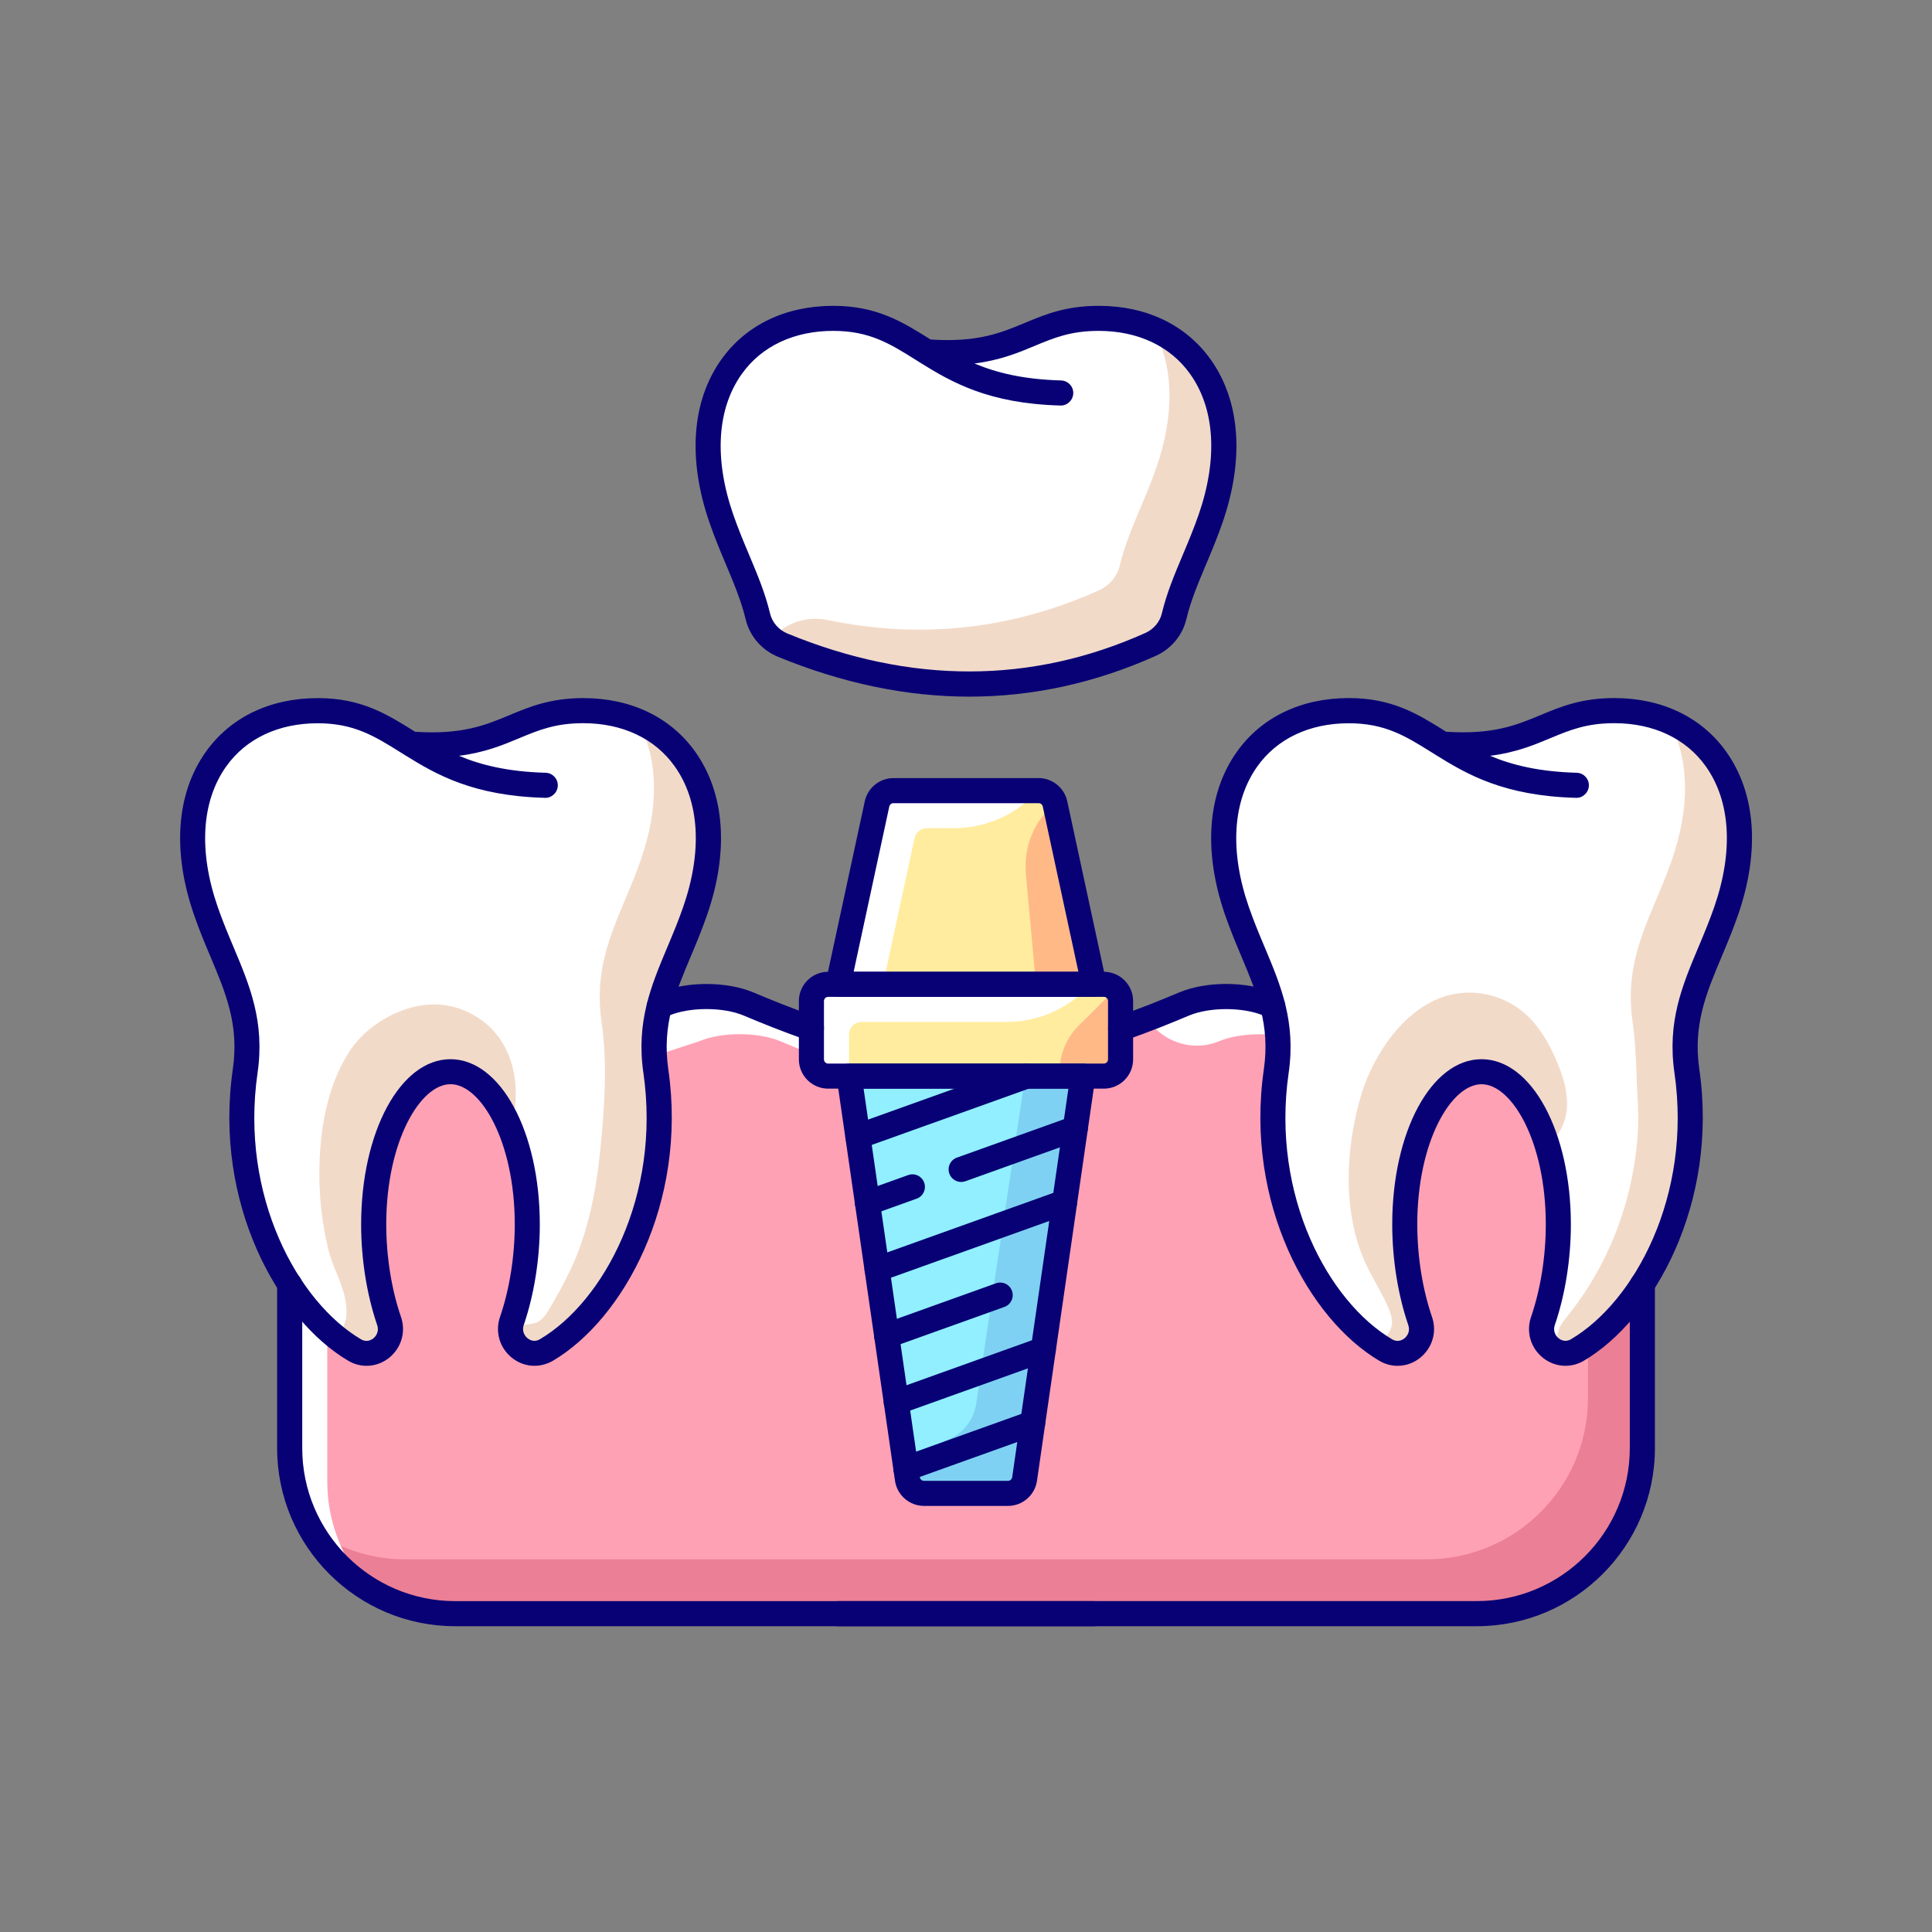 <?xml version="1.0" encoding="UTF-8"?>
<svg xmlns="http://www.w3.org/2000/svg" id="Слой_1" height="512" viewBox="0 0 5000 5000" width="512">
  <rect x="0" y="0" width="5000" height="5000" fill="#808080" stroke="none"/>
  <g>
    <g>
      <path d="m2843.5 834.7c-76.7 0-124.1 19.8-174.4 40.7-58.7 24.5-118.9 49.9-229.1 47.8 70.2 40.9 157.5 78.9 305.6 82.9 6 .2 10.7 5.1 10.5 11.1s-5.4 10.5-11.1 10.5c-180.3-4.9-273-58.5-352.5-108-.2-.1-.3-.2-.5-.3-3.2-2-6.4-4-9.6-6-67.7-42.3-126.1-78.8-226.1-78.8-108.7 0-199 42.9-254.4 120.7-68.4 96.2-77.2 232.4-24.8 383.7 13 37.5 27.5 72 41.5 105.3 21.1 50 40.9 97.3 53.1 148.5 7.1 29.9 28.7 54.8 57.6 66.7 325.4 133.8 642.9 133.2 943.8-1.7 27.4-12.3 47.8-36.6 54.6-65 12.2-51.2 32.1-98.4 53.2-148.5 14-33.3 28.5-67.7 41.5-105.2 52.5-151.2 43.7-287.5-24.8-383.7-55.1-77.9-145.4-120.7-254.1-120.7z" fill="#fff"></path>
    </g>
    <g>
      <path d="m2843.5 834.7c-76.7 0-124.1 19.8-174.4 40.7-58.7 24.5-118.9 49.9-229.1 47.8 70.2 40.9 157.5 78.9 305.6 82.9 6 .2 10.7 5.1 10.5 11.1s-5.4 10.5-11.1 10.5c-180.3-4.9-273-58.5-352.5-108-.2-.1-.3-.2-.5-.3-3.2-2-6.4-4-9.6-6-67.7-42.3-126.1-78.8-226.1-78.8-108.7 0-199 42.9-254.4 120.7-68.4 96.2-77.2 232.4-24.8 383.7 13 37.5 27.5 72 41.5 105.3 21.1 50 40.9 97.3 53.1 148.5 7.1 29.9 28.7 54.8 57.6 66.7 325.4 133.8 642.9 133.2 943.8-1.7 27.4-12.3 47.8-36.6 54.6-65 12.2-51.2 32.1-98.4 53.2-148.5 14-33.3 28.5-67.7 41.5-105.2 52.5-151.2 43.7-287.5-24.8-383.7-55.1-77.9-145.4-120.7-254.1-120.7z" fill="#fff"></path>
    </g>
    <g>
      <path d="m3097.9 955.4c-27.3-38.3-63.1-68.1-105.4-88.5 45.2 92.1 45.7 211.6.4 342.4-13 37.5-27.5 71.9-41.5 105.2-21.1 50-40.9 97.3-53.2 148.5-6.8 28.4-27.2 52.7-54.6 65-225.8 101.3-460.9 126.7-701.8 76.6-49.6-10.3-101.1 4.2-136.9 40 7.4 6 15.6 11.2 24.7 14.9 325.4 133.8 642.9 133.2 943.8-1.7 27.4-12.3 47.8-36.6 54.6-65 12.2-51.2 32.1-98.4 53.2-148.5 14-33.3 28.5-67.7 41.5-105.2 52.5-151.3 43.7-287.5-24.8-383.7z" fill="#f2dac9"></path>
    </g>
    <g>
      <path d="m2232.1 2948.7 21.7 150 103.8-37.2c5.6-2 11.8.9 13.8 6.5s-.9 11.8-6.5 13.8l-108 38.7 21.7 150 466.8-167.3 24.1-166.4-278.4 99.8c-1.2.4-2.4.6-3.7.6-4.4 0-8.6-2.7-10.2-7.2-2-5.6.9-11.8 6.5-13.8l289.3-103.7 16.9-116.8h-131.3z" fill="#91efff"></path>
    </g>
    <path d="m2143.2 2774.1h713.6c17.9 0 32.5-14.6 32.5-32.5v-151c0-17.9-14.6-32.5-32.5-32.5h-713.6c-17.9 0-32.5 14.6-32.5 32.5v151c0 18 14.6 32.5 32.5 32.5z" fill="#ffec9e"></path>
    <path d="m2812.5 2558.2h-669.3c-17.9 0-32.5 14.5-32.5 32.5v151c0 17.9 14.5 32.5 32.5 32.5h54.1v-96.9c0-17.9 14.5-32.5 32.5-32.5h375c77.6 0 152-30.8 206.8-85.7z" fill="#fff"></path>
    <path d="m2878.9 2567-77.7 77.7h88.1v-54.1c0-9.3-4.1-17.6-10.4-23.6z" fill="#fff"></path>
    <path d="m2719.7 2082.5c-3.2-14.8-16.5-25.6-31.7-25.6h-375.9c-15.2 0-28.5 10.8-31.7 25.6l-98 454.1h635.3z" fill="#ffec9e"></path>
    <path d="m2676.5 2056.9h-364.4c-15.3 0-28.5 10.7-31.7 25.6l-98 454h105.2l79.3-367.5c3.2-14.9 16.4-25.6 31.7-25.6h69c78.4.1 153.5-31.1 208.9-86.5z" fill="#fff"></path>
    <g>
      <path d="m2281.9 3292.4 21.7 150 281.4-100.9c5.6-2 11.8.9 13.8 6.5s-.9 11.8-6.5 13.8l-285.5 102.3 21.7 150 361.9-129.7 51.7-357.1z" fill="#91efff"></path>
    </g>
    <g>
      <path d="m4432.1 1970.6c-55.4-77.8-145.7-120.7-254.4-120.7-76.7 0-124.1 19.8-174.4 40.7-56 23.3-179.5 38.6-286.3 38.2-.1 0-.2-.1-.2-.1-67.7-42.3-126.1-78.8-226.1-78.8-108.7 0-199 42.9-254.4 120.7-68.4 96.2-77.2 232.4-24.8 383.7 13 37.5 27.5 72 41.5 105.3 19.3 46 38.1 90.8 50.5 138.8.2.5.2 1 .4 1.5 13.3 52.2 19.1 108.2 9.6 173.9-47.2 327.4 108.1 610.6 278.2 710.8 21.9 12.9 43.7 6.1 56.8-4.5 17.3-14.1 23.8-36.8 16.6-57.8-26.1-76-40.5-166-40.5-253.4 0-227.6 92-405.9 209.6-405.9s209.6 178.3 209.6 405.9c0 87.5-14.4 177.5-40.5 253.4-7.2 21-.7 43.7 16.6 57.8 13.1 10.7 34.8 17.5 56.8 4.5 170.1-100.3 325.4-383.4 278.2-710.8-18.3-126.7 20-217.7 60.6-314.1 14-33.3 28.5-67.8 41.5-105.3 52.3-151.4 43.5-287.6-24.9-383.8z" fill="#fff"></path>
    </g>
    <g fill="#f2dac9">
      <path d="m4432.1 1970.6c-27.3-38.3-63.1-68.1-105.4-88.5 45.2 92.1 45.7 211.6.4 342.4-13 37.5-27.5 72-41.5 105.3-40.5 96.4-78.8 187.4-60.6 314.1 10.1 69.7 9.5 141.3 13.7 210.9 4 65.8-3.2 133.4-16.4 197.8-26.4 128.2-82.8 250.4-165 352.5-12.4 15.4-26 32-26.3 51.8-1.3 82.7 115.9-24.2 133-41.4 47.7-48 86.2-104.8 116.4-165.1 73.3-146.3 97.7-315 74.4-476.6-18.3-126.7 20-217.7 60.6-314.1 14-33.3 28.5-67.8 41.5-105.3 52.4-151.4 43.6-287.6-24.8-383.8z"></path>
      <path d="m3685.6 2603.5c-82.2 51.4-140.7 151.3-165.2 238-37.1 131.2-45.1 282.7 6 410.2 17 42.5 43.7 82.4 62.9 124.3 9.3 20.4 18.8 44 9.4 64.4-8.6 18.8-29.9 37.5-5.3 51.8 12.6 7.3 45.3-4.3 55.1-12.3 17.3-14.1 23.8-36.8 16.5-57.8-26.1-76-40.5-166-40.5-253.4 0-227.6 92-405.9 209.6-405.9 34.7 0 64.7 58.7 85 83.6 30.2 37 60.4 74 90.7 111 29.7-21.9 44.6-59.8 45.7-96.7s-10-73.1-23.9-107.3c-21.5-53.2-51.2-104.9-96.7-139.9-49.4-38-115.8-53.1-176.8-40-25.7 5.5-50 15.9-72.5 30z"></path>
    </g>
    <g>
      <path d="m2210 2795.7 19 131.1 365.6-131.1z" fill="#91efff"></path>
    </g>
    <g>
      <path d="m1763.8 1970.6c-55.4-77.8-145.7-120.7-254.4-120.7-76.7 0-124.1 19.8-174.4 40.7-54 22.5-167.8 45.6-271.1 47.7-1.8-1.1-3.7-2.3-5.5-3.4-.1-.1-.2-.1-.3-.2-3.2-2-6.4-4-9.6-6-67.7-42.3-126.1-78.8-226.1-78.8-108.7 0-199 42.9-254.4 120.7-68.4 96.2-77.2 232.4-24.8 383.7 13 37.5 27.5 72 41.5 105.3 40.5 96.4 78.8 187.4 60.6 314.1-47.3 327.3 108 610.5 278.1 710.8 22 12.9 43.7 6.1 56.8-4.5 17.3-14.1 23.8-36.8 16.6-57.8-26.1-76-40.5-166-40.5-253.4 0-227.6 92-405.9 209.6-405.9 117.5 0 209.6 178.3 209.6 405.9 0 87.5-14.4 177.5-40.5 253.4-7.2 21-.7 43.7 16.6 57.8 13.1 10.7 34.9 17.5 56.8 4.5 170.1-100.2 325.4-383.4 278.2-710.8-9.4-65.3-3.8-121.1 9.4-173 .2-.6.2-1.1.4-1.7 12.4-48.3 31.3-93.3 50.7-139.4 14-33.3 28.5-67.8 41.5-105.3 52.4-151.3 43.6-287.5-24.8-383.7z" fill="#fff"></path>
    </g>
    <g fill="#f2dac9">
      <path d="m1763.8 1970.6c-27.3-38.3-63.1-68.1-105.4-88.5 45.2 92.1 45.7 211.6.3 342.4-13 37.5-27.5 72-41.5 105.3-19.4 46.2-38.3 91.2-50.7 139.4-.2.5-.3 1.1-.4 1.7-13.2 51.9-18.8 107.7-9.4 173 15.9 110.3 7.9 220.8-3.1 331.3-10.5 105.7-31.3 212.7-75.9 308.2-16.6 35.5-36 70.5-55.9 104-9.3 15.6-17.4 28.1-34.7 36-3.2 1.5-43 8.7-41.6 4.4-5.2 16-.5 34.7 11.5 46.4 80.4 78.6 236.6-184.7 261.3-236.3 68.5-143.4 91-307.1 68.3-464.1-9.4-65.3-3.8-121.1 9.4-173 .2-.6.2-1.1.4-1.7 12.4-48.3 31.3-93.3 50.7-139.4 14-33.3 28.5-67.8 41.5-105.3 52.4-151.4 43.6-287.6-24.8-383.8z"></path>
      <path d="m1030.2 2619.2c-51.6 21.5-98 58.7-126.3 102.5-59.4 92-77.4 209.8-77.4 317.3 0 65.6 7.7 131.5 23.4 195.3 14.6 59.4 52.6 110.2 46.1 174.4-1.4 13.4-14.9 38.8-10 50.2 4.1 9.7 28.6 20.4 37.5 25.7 22 12.9 43.7 6.1 56.8-4.5 17.3-14.1 23.8-36.8 16.6-57.8-26.1-76-40.5-166-40.5-253.4 0-117.7 20.9-258.4 101.9-350 24.6-27.8 71.3-66.5 109.4-49.6 60.7 26.9 117.2 99.6 152.2 153.7 27.4-83.6 18.8-182.5-37.9-249.7-34.4-40.7-84.8-67.3-137.8-72.8-37.6-4.1-77.1 3.3-114 18.7z"></path>
    </g>
    <g>
      <path d="m2391.2 3854h217.6c16 0 29.8-11.9 32.1-27.8l18.3-126.8-302.8 108.6 2.6 18.2c2.4 15.9 16.2 27.8 32.2 27.8z" fill="#91efff"></path>
    </g>
    <path d="m4087.6 3503.1c-26.4 15.5-57.6 13.1-81.4-6.4-24.4-19.9-33.5-51.9-23.4-81.6 25.3-73.8 39.3-161.3 39.3-246.4 0-211.9-84.3-384.3-187.9-384.3s-187.9 172.4-187.9 384.3c0 85.1 14 172.6 39.3 246.4 10.2 29.7 1 61.7-23.3 81.6-13.4 11-29.2 16.5-45.1 16.5-12.3 0-24.8-3.4-36.3-10.2-176.2-103.8-337.2-395.8-288.6-732.5 8.7-60.3 4.2-111.5-7.6-159.8-2.2-.9-4.4-1.7-6.5-2.6-57.7-24.2-151.5-24.2-209.2 0-44.9 18.8-97.8 40.5-158 61.2v72.3c0 29.8-24.3 54.1-54.1 54.1h-45l-149.5 1033.6c-3.8 26.4-26.8 46.3-53.5 46.3h-217.6c-26.7 0-49.7-19.9-53.5-46.3l-149.5-1033.6h-45c-29.8 0-54.1-24.3-54.1-54.1v-72.9c-59.4-20.5-111.9-42-156.4-60.7-57.7-24.2-151.5-24.2-209.2 0-2.7 1.1-5.5 2.2-8.3 3.3-11.7 48.1-16.1 99.1-7.4 159.1 48.6 336.7-112.4 628.7-288.6 732.5-11.5 6.8-24 10.2-36.3 10.2-15.9 0-31.7-5.6-45.1-16.5-24.4-19.9-33.5-51.9-23.3-81.6 25.3-73.8 39.3-161.3 39.3-246.4 0-211.9-84.3-384.3-187.9-384.3s-187.9 172.4-187.9 384.3c0 85.1 14 172.6 39.3 246.4 10.2 29.7 1 61.7-23.3 81.6-23.9 19.5-55 21.9-81.4 6.4-53.9-31.8-106.4-81.3-152-144.2v389c0 230.2 187.3 417.4 417.4 417.4h2644.2c230.2 0 417.4-187.3 417.4-417.4v-389c-45.7 63-98.2 112.5-152.1 144.3z" fill="#ffa1b4"></path>
    <g>
      <path d="m4109.7 3488.9v129.2c0 230.2-187.3 417.4-417.4 417.4h-2644.2c-81.9 0-158.1-24-222.7-65 74.1 116.8 204.2 194.8 352.5 194.8h2644.2c230.2 0 417.4-187.3 417.4-417.4v-389c-39.2 54.2-83.7 98.5-129.8 130z" fill="#eb7f95"></path>
      <path d="m760.9 3359.4c-.1-.2-.3-.4-.4-.6v.3c.1.1.3.2.4.3z"></path>
    </g>
    <g>
      <g>
        <path d="m2988.9 2661c43.6 43.4 109.3 57.4 166.1 33.8.1-.1.3-.1.4-.2 37.9-15.9 91.3-21.1 140-16.1-1.8-23.5-5.5-46-10.8-67.8-2.2-.9-4.4-1.7-6.5-2.6-57.7-24.2-151.5-24.2-209.2 0-28.4 11.9-60.3 25-94.9 38.2 5 4.9 10 9.8 14.9 14.7z" fill="#fff"></path>
      </g>
      <g>
        <path d="m2175.6 2828.2c0 18.5 9.4 34.9 23.7 44.7l-11.2-77.1h-12.5z" fill="#fff"></path>
      </g>
      <g>
        <path d="m847 3834.4v-379.4c-30.5-26.9-59.7-59.1-86.5-96.2v389c0 137.1 66.8 258.7 169.2 334.8-51.7-69.4-82.7-155.1-82.7-248.2z" fill="#fff"></path>
      </g>
      <g>
        <path d="m1932.7 2608.1c-57.7-24.2-151.5-24.2-209.2 0-2.7 1.1-5.5 2.2-8.3 3.3-8.9 36.7-13.5 75.2-11.3 118 45.6-14.9 104.5-34.1 106.1-34.8 57.7-24.2 151.5-24.2 209.2 0 21.5 9 44.9 18.7 69.9 28.5v-54.4c-59.4-20.4-111.9-41.9-156.4-60.6z" fill="#fff"></path>
      </g>
    </g>
    <g>
      <path d="m2331.6 3636.1 21.7 150 309.5-110.9 24-166.4z" fill="#91efff"></path>
    </g>
    <path d="m2653.3 2784.9-127 848.5c-6.9 46-39.7 82.2-82.1 95.7-30.7 30-61.3 60.2-91.8 90.5l6.8 45.2h281.7l161.6-1079.9z" fill="#7ed1f2"></path>
    <path d="m2742 2774.1h143.2v-213.4l-93.5 93.5c-31.8 31.8-49.7 75-49.7 119.9z" fill="#ffb987"></path>
    <path d="m2713.1 2095.6c-.2.2-.4.4-.7.7-43.4 43.8-62.9 106-57.3 167.4l25 272.9h148.6z" fill="#ffb987"></path>
    <g>
      <path d="m2508.7 1802.9c-162.5 0-328.1-34.4-495.6-103.3-41.8-17.2-72.9-53.3-83.3-96.7-11.4-47.7-30.6-93.4-50.9-141.7-14.3-34-29.1-69.1-42.5-107.9-57.2-164.8-46.4-315 30.4-422.9 63.7-89.6 166.6-138.9 289.7-138.9 112.4 0 178.8 41.5 249 85.4 1 .6 1.9 1.2 2.9 1.8 122 7.8 181.3-17 244.1-43.1 52-21.7 105.7-44.1 191-44.1 123.1 0 225.9 49.3 289.7 138.9 76.8 107.9 87.6 258.1 30.4 422.9-13.5 38.8-28.2 73.9-42.5 107.8-20.4 48.4-39.6 94-51 141.8-9.9 41.4-39.4 76.7-79 94.5-156.9 70.3-318.1 105.5-482.4 105.5zm-352.2-946.6c-101.5 0-185.6 39.6-236.8 111.6-64.3 90.3-72.1 219.6-22 364 12.8 36.9 27.1 71 41 104 21.4 50.9 41.6 98.9 54.2 151.8 5.5 23.1 22.3 42.5 44.8 51.8 319.6 131.4 631.4 131 926.7-1.5 21.3-9.6 37.2-28.4 42.4-50.3 12.6-52.9 32.9-101 54.3-151.9 13.9-33 28.2-67.1 41-103.9 50.1-144.4 42.3-273.7-22-364-51.2-72-135.3-111.6-236.8-111.6-72.3 0-115.8 18.1-166.1 39.1-42.5 17.7-88.6 36.9-155.3 45.3 56.3 23.7 125.8 41.2 224.1 43.9 17.9.5 32.1 15.4 31.6 33.3s-15.9 32.4-33.3 31.6c-185.8-5-281.2-60.1-363-111-.4-.2-.8-.5-1.2-.8-3.1-1.9-6.2-3.8-9.2-5.8-67.3-42.3-120.6-75.6-214.4-75.6z" fill="#080075"></path>
    </g>
    <g>
      <path d="m4051.4 3534.7c-20.9 0-41.7-7.2-58.9-21.2-31.5-25.7-43.3-67-30.1-105.4 24.6-71.6 38.1-156.6 38.1-239.4 0-213.7-87.6-362.7-166.3-362.7s-166.3 148.9-166.3 362.7c0 82.8 13.5 167.8 38.1 239.4 13.2 38.3 1.3 79.7-30.1 105.4-30.6 25-72.2 28.2-106.1 8.3-182.2-107.4-349-408.2-299-754.3 16.6-114.8-17.8-196.5-57.6-291.2-14.3-33.9-29.1-69-42.5-107.9-57.2-164.8-46.4-315 30.4-422.9 63.7-89.6 166.6-138.9 289.7-138.9 112.4 0 178.8 41.5 249 85.4 1 .6 1.9 1.2 2.9 1.8 121.9 7.7 181.3-17 244.1-43.1 52-21.7 105.7-44.1 191-44.1 123.1 0 225.9 49.3 289.7 138.9 76.8 107.9 87.6 258.1 30.4 422.9-13.5 38.8-28.2 73.9-42.5 107.9-39.8 94.6-74.2 176.3-57.6 291.1 50 346-116.8 646.9-299 754.3-15 8.7-31.3 13-47.4 13zm-217.2-793.5c129.6 0 231.2 187.8 231.2 427.6 0 89.8-14.8 182.3-41.6 260.5-5.1 15 1.7 27.4 9.8 34 4.6 3.8 17 11.5 32.1 2.6 164.1-96.7 313.7-371 267.8-689.1-19.2-132.7 20.3-226.4 62-325.6 13.9-33 28.2-67.1 41-104 50.1-144.4 42.3-273.7-22-364-51.2-72-135.3-111.6-236.8-111.6-72.3 0-115.8 18.1-166.1 39.1-42.5 17.7-88.6 36.9-155.3 45.3 56.3 23.7 125.8 41.2 224.1 43.9 17.9.5 32.1 15.4 31.6 33.3s-15.9 32.4-33.3 31.6c-185.8-5-281.2-60.1-362.9-111-.4-.3-.8-.5-1.2-.8-3.1-1.9-6.1-3.8-9.2-5.7-67.5-42.2-120.8-75.5-214.6-75.5-101.5 0-185.6 39.6-236.8 111.6-64.3 90.3-72.1 219.6-22 364 12.8 36.9 27.1 71 41 104 41.7 99.2 81.2 192.9 62 325.6-45.9 318 103.7 592.4 267.8 689.1 15.1 8.9 27.5 1.1 32.1-2.6 8.1-6.6 14.9-19 9.8-34-26.8-78.2-41.6-170.7-41.6-260.5-.1-240 101.4-427.8 231.1-427.8z" fill="#080075"></path>
    </g>
    <g>
      <path d="m1383.1 3534.7c-20.9 0-41.7-7.2-58.9-21.3-31.5-25.7-43.3-67-30.1-105.4 24.6-71.6 38.1-156.6 38.1-239.4 0-213.7-87.6-362.7-166.3-362.7s-166.3 149.1-166.3 362.8c0 82.8 13.5 167.8 38.1 239.4 13.2 38.3 1.3 79.7-30.1 105.4-30.6 24.9-72.2 28.2-106.1 8.3-182.2-107.4-349-408.2-299-754.3 16.6-114.8-17.8-196.5-57.6-291.1-14.3-34-29.1-69-42.5-107.9-57.2-164.8-46.4-315 30.4-422.9 63.7-89.6 166.6-138.9 289.7-138.9 112.4 0 178.8 41.5 249 85.4 1 .6 1.9 1.2 2.9 1.8 121.9 7.7 181.3-17 244.1-43.1 52-21.7 105.7-44.1 191.1-44.1 123.1 0 225.9 49.3 289.7 138.9 76.8 107.9 87.6 258.1 30.4 422.9-13.5 38.8-28.2 73.9-42.5 107.9-39.8 94.6-74.2 176.3-57.6 291.2 49.9 346-116.8 646.9-299 754.3-15.1 8.5-31.4 12.8-47.5 12.8zm-217.3-793.5c129.6 0 231.2 187.8 231.2 427.6 0 89.8-14.8 182.3-41.6 260.5-5.1 15 1.7 27.4 9.8 34 4.6 3.8 17 11.6 32.1 2.6 164.1-96.7 313.7-371 267.8-689.1-19.2-132.7 20.3-226.4 62-325.6 13.9-33 28.2-67.1 41-104 50.1-144.4 42.3-273.7-22-364-51.2-72-135.3-111.6-236.8-111.6-72.3 0-115.8 18.1-166.1 39.1-42.5 17.7-88.6 36.9-155.3 45.3 56.3 23.7 125.8 41.2 224.1 43.9 17.9.5 32.1 15.4 31.6 33.3s-15.9 32.4-33.3 31.6c-185.9-5-281.3-60.1-363.1-111.1-.3-.2-.7-.4-1-.6-3.1-1.9-6.2-3.9-9.3-5.8-67.5-42.2-120.8-75.5-214.6-75.5-101.5 0-185.6 39.6-236.8 111.6-64.3 90.3-72.1 219.6-22 364 12.8 36.9 27.1 71 41 104 41.7 99.2 81.2 192.9 62 325.6-45.9 318 103.7 592.4 267.8 689.1 15.1 8.9 27.5 1.1 32.1-2.6 8.1-6.6 14.9-19 9.8-34-26.8-78.2-41.6-170.7-41.6-260.5 0-240 101.6-427.8 231.2-427.8z" fill="#080075"></path>
    </g>
    <g>
      <path d="m2900.1 2694.2c-13.5 0-26.1-8.5-30.7-22-5.8-17 3.3-35.4 20.3-41.2 62-21 116.4-43.4 162.5-62.8 69.2-29 173.5-29 242.6 0 3.5 1.5 7.1 2.9 10.7 4.4 16.7 6.5 24.9 25.4 18.4 42.1s-25.4 24.9-42.1 18.4c-4.1-1.6-8.1-3.3-12.1-4.9-53.1-22.2-139.4-22.2-192.4 0-47.1 19.8-102.8 42.7-166.8 64.4-3.4 1-7 1.6-10.4 1.6z" fill="#080075"></path>
    </g>
    <g>
      <path d="m2099.9 2693.6c-3.5 0-7-.6-10.4-1.7-63.2-21.5-118.4-44.2-165.1-63.8-53.1-22.2-139.4-22.2-192.4 0-4.6 1.9-9.2 3.8-14 5.7-16.7 6.5-35.5-1.8-42-18.5s1.8-35.5 18.5-42c4.2-1.6 8.4-3.3 12.4-5 69.1-29 173.4-29 242.6 0 45.8 19.2 99.7 41.4 160.9 62.2 17 5.8 26.1 24.2 20.3 41.2-4.7 13.4-17.3 21.9-30.8 21.9z" fill="#080075"></path>
    </g>
    <g>
      <path d="m2856.8 2817.4h-713.6c-41.7 0-75.7-34-75.7-75.7v-151c0-41.7 34-75.7 75.7-75.7h713.6c41.7 0 75.7 34 75.7 75.7v151c0 41.7-33.9 75.7-75.7 75.7zm-713.6-237.5c-6 0-10.8 4.8-10.8 10.8v151c0 6 4.8 10.8 10.8 10.8h713.6c6 0 10.8-4.8 10.8-10.8v-151c0-6-4.8-10.8-10.8-10.8z" fill="#080075"></path>
    </g>
    <g>
      <path d="m2831 2579.9h-662c-9.8 0-19.1-4.4-25.2-12.1-6.2-7.6-8.5-17.6-6.5-27.2l100.8-467.1c7.5-34.6 38.6-59.8 74-59.8h375.9c35.4 0 66.5 25.1 74 59.8l100.8 467.1c2.1 9.6-.3 19.6-6.5 27.2s-15.5 12.1-25.3 12.1zm-621.8-64.9h581.7l-92.3-427.9c-1.1-4.9-5.5-8.5-10.6-8.5h-375.9c-5.1 0-9.5 3.6-10.6 8.5z" fill="#080075"></path>
    </g>
    <g>
      <path d="m2608.8 3897.3h-217.6c-37.4 0-69.6-27.9-74.9-64.9l-150.9-1042.8c-1.4-9.3 1.4-18.8 7.6-25.9s15.1-11.2 24.5-11.2h605c9.4 0 18.4 4.1 24.5 11.2 6.2 7.1 8.9 16.6 7.6 25.9l-150.9 1042.8c-5.3 37-37.5 64.9-74.9 64.9zm-373.8-1079.9 145.5 1005.7c.8 5.3 5.4 9.3 10.7 9.3h217.6c5.3 0 9.9-4 10.7-9.3l145.5-1005.7z" fill="#080075"></path>
    </g>
    <g>
      <path d="m2220.2 2973.9c-13.3 0-25.8-8.3-30.6-21.5-6-16.9 2.7-35.5 19.6-41.5l436.7-156.5c16.9-6.1 35.5 2.7 41.5 19.6s-2.7 35.5-19.6 41.5l-436.7 156.5c-3.6 1.3-7.3 1.9-10.9 1.9z" fill="#080075"></path>
    </g>
    <g>
      <path d="m2487.5 3058.9c-13.3 0-25.8-8.3-30.6-21.5-6-16.9 2.7-35.5 19.6-41.5l295.4-105.9c16.9-6.1 35.5 2.7 41.5 19.6s-2.7 35.5-19.6 41.5l-295.3 105.9c-3.7 1.3-7.4 1.9-11 1.9z" fill="#080075"></path>
    </g>
    <g>
      <path d="m2245 3145.8c-13.3 0-25.8-8.3-30.6-21.5-6-16.9 2.7-35.5 19.6-41.5l116.3-41.7c16.9-6.1 35.5 2.7 41.5 19.6s-2.7 35.5-19.6 41.5l-116.3 41.7c-3.6 1.3-7.3 1.9-10.9 1.9z" fill="#080075"></path>
    </g>
    <g>
      <path d="m2269.9 3317.6c-13.3 0-25.8-8.3-30.6-21.5-6-16.9 2.7-35.5 19.6-41.5l485.4-174c16.9-6.1 35.5 2.7 41.5 19.6s-2.7 35.5-19.6 41.5l-485.4 174c-3.6 1.3-7.3 1.9-10.9 1.9z" fill="#080075"></path>
    </g>
    <g>
      <path d="m2294.7 3489.5c-13.3 0-25.8-8.3-30.6-21.5-6-16.9 2.7-35.5 19.6-41.5l293.8-105.3c16.9-6.1 35.5 2.7 41.5 19.6s-2.7 35.5-19.6 41.5l-293.8 105.3c-3.5 1.3-7.2 1.9-10.9 1.9z" fill="#080075"></path>
    </g>
    <g>
      <path d="m2319.6 3661.4c-13.3 0-25.8-8.3-30.6-21.5-6-16.9 2.7-35.5 19.6-41.5l380.5-136.4c16.9-6.1 35.5 2.7 41.5 19.6s-2.7 35.5-19.6 41.5l-380.5 136.4c-3.6 1.3-7.3 1.9-10.9 1.9z" fill="#080075"></path>
    </g>
    <g>
      <path d="m2344.5 3833.2c-13.3 0-25.8-8.3-30.6-21.5-6-16.9 2.7-35.5 19.6-41.5l328.1-117.6c16.9-6.1 35.4 2.7 41.5 19.6 6 16.9-2.7 35.5-19.6 41.5l-328.1 117.6c-3.6 1.3-7.3 1.9-10.9 1.9z" fill="#080075"></path>
    </g>
    <g>
      <path d="m2831 4208.6h-1653.1c-254 0-460.7-206.7-460.7-460.7v-423c0-17.9 14.5-32.5 32.5-32.5s32.5 14.5 32.5 32.5v423c0 218.3 177.6 395.8 395.8 395.8h1653c17.9 0 32.5 14.5 32.5 32.5s-14.5 32.4-32.5 32.4z" fill="#080075"></path>
    </g>
    <g>
      <path d="m3822.1 4208.6h-1653.1c-17.9 0-32.5-14.5-32.5-32.5 0-17.9 14.5-32.5 32.5-32.5h1653.1c218.3 0 395.8-177.6 395.8-395.8v-423c0-17.9 14.5-32.5 32.5-32.5 17.9 0 32.5 14.5 32.5 32.5v423c-.1 254.1-206.8 460.8-460.8 460.8z" fill="#080075"></path>
    </g>
  </g>
</svg>
